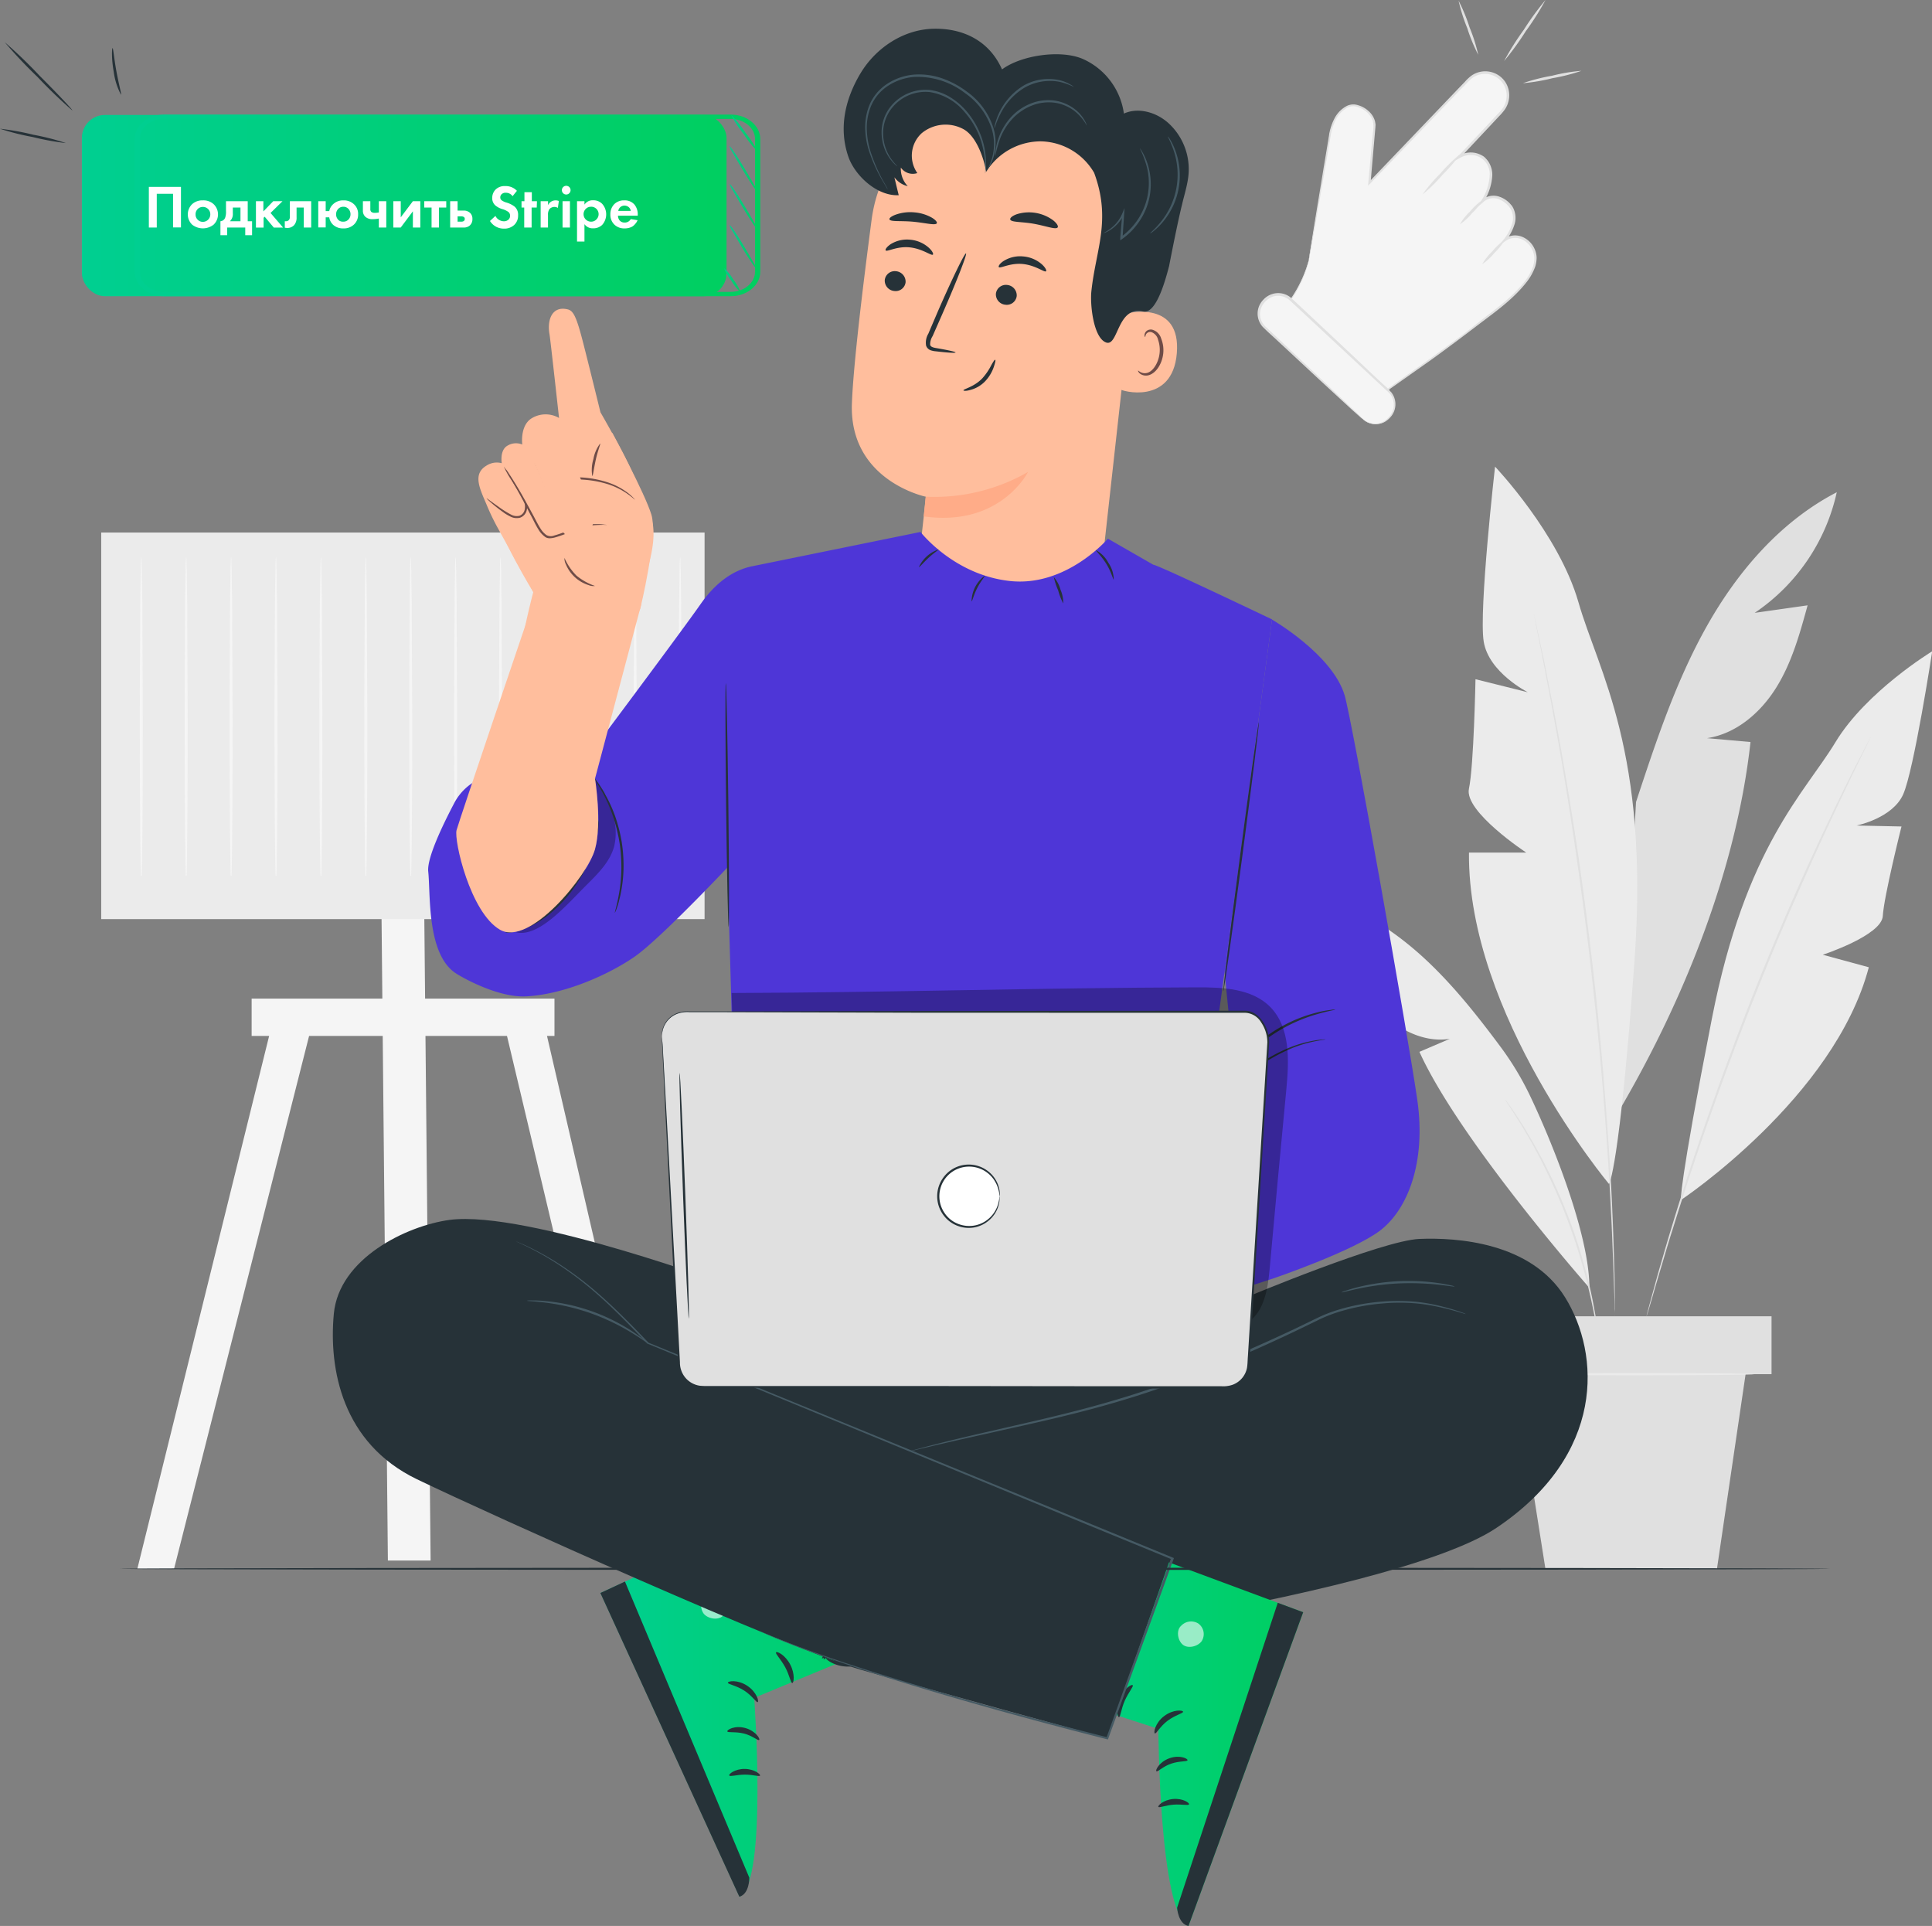<?xml version="1.0" encoding="UTF-8"?> <svg xmlns="http://www.w3.org/2000/svg" xmlns:xlink="http://www.w3.org/1999/xlink" viewBox="0 0 444.54 443.11"><rect x="0" y="0" width="444.54" height="443.11" fill="#808080" stroke="none"/> <defs> <style>.cls-1{fill:#e0e0e0;}.cls-2{fill:#ebebeb;}.cls-3{fill:#f5f5f5;}.cls-4{fill:#ffbe9d;}.cls-5{fill:#ffac88;}.cls-6{fill:#263238;}.cls-7{fill:#6f4c47;}.cls-8{fill:#455a64;}.cls-9{fill:url(#Безымянный_градиент_4);}.cls-10{opacity:0.6;}.cls-11{fill:#fff;}.cls-12{fill:url(#Безымянный_градиент_4-2);}.cls-13{fill:#4e36d7;}.cls-14{opacity:0.3;}.cls-15{fill:url(#Безымянный_градиент_4-3);}.cls-16{fill:url(#Безымянный_градиент_4-4);}.cls-17{fill:url(#Безымянный_градиент_4-5);}.cls-18{fill:url(#Безымянный_градиент_4-6);}.cls-19{fill:url(#Безымянный_градиент_4-7);}.cls-20{fill:url(#Безымянный_градиент_4-8);}.cls-21{fill:url(#Безымянный_градиент_4-9);}</style> <linearGradient id="Безымянный_градиент_4" x1="228.86" y1="396.27" x2="299.85" y2="396.27" gradientUnits="userSpaceOnUse"> <stop offset="0" stop-color="#00cf91"></stop> <stop offset="1" stop-color="#00cf60"></stop> </linearGradient> <linearGradient id="Безымянный_градиент_4-2" x1="138.14" y1="388.44" x2="210.06" y2="388.44" xlink:href="#Безымянный_градиент_4"></linearGradient> <linearGradient id="Безымянный_градиент_4-3" x1="18.84" y1="47.3" x2="167.17" y2="47.3" xlink:href="#Безымянный_градиент_4"></linearGradient> <linearGradient id="Безымянный_градиент_4-4" x1="30.96" y1="47.23" x2="174.94" y2="47.23" xlink:href="#Безымянный_градиент_4"></linearGradient> <linearGradient id="Безымянный_градиент_4-5" x1="166.6" y1="64.46" x2="170.4" y2="64.46" xlink:href="#Безымянный_градиент_4"></linearGradient> <linearGradient id="Безымянный_градиент_4-6" x1="168.24" y1="30.73" x2="174.45" y2="30.73" xlink:href="#Безымянный_градиент_4"></linearGradient> <linearGradient id="Безымянный_градиент_4-7" x1="167.87" y1="56.74" x2="174.02" y2="56.74" xlink:href="#Безымянный_градиент_4"></linearGradient> <linearGradient id="Безымянный_градиент_4-8" x1="167.87" y1="47.65" x2="174.48" y2="47.65" xlink:href="#Безымянный_градиент_4"></linearGradient> <linearGradient id="Безымянный_градиент_4-9" x1="167.82" y1="38.99" x2="174.46" y2="38.99" xlink:href="#Безымянный_градиент_4"></linearGradient> </defs> <title>Ресурс 2</title> <g id="Слой_2" data-name="Слой 2"> <g id="Background_Complete" data-name="Background Complete"> <path class="cls-1" d="M422.63,113.25c-12.92,6.69-22.82,18.2-29.94,30.88S381,170.71,376.44,184.51l-4,71.21c15-25.55,27.08-55.58,30.34-85l-10-.89c6.71-1,12.33-5.87,15.92-11.63s5.42-12.4,7.22-18.93L403.74,141A45.2,45.2,0,0,0,422.63,113.25Z"></path> <path class="cls-2" d="M370.23,272.41s-32.61-39-32.23-76.26h13.17s-14.31-9.41-13.18-14.68,1.51-25.2,1.51-25.2l12.05,3s-9-4.52-10.16-11.66S344,107.36,344,107.36s14.68,15.42,19.2,31.23,16.37,34.23,12.89,82.39S370.23,272.41,370.23,272.41Z"></path> <path class="cls-2" d="M386.77,276.09S422.1,252.56,430,222.54l-10.59-2.88s13.56-4.44,13.81-8.92,4.3-20.59,4.3-20.59l-10.34-.22s8.25-1.65,10.72-7.15,6.69-32.94,6.69-32.94-15.17,9.19-22.26,20.91-20.66,23.94-28.4,63.42S386.77,276.09,386.77,276.09Z"></path> <path class="cls-1" d="M352.93,141.38a1.86,1.86,0,0,1,.11.4c.07.3.16.7.28,1.2l1,4.64c.45,2,1,4.47,1.54,7.34s1.25,6.13,1.91,9.76c1.39,7.23,2.86,15.88,4.38,25.5s2.93,20.24,4.24,31.41,2.27,21.83,3,31.54S370.72,271.65,371,279c.18,3.68.27,7,.36,9.93s.16,5.44.18,7.5.05,3.64.06,4.75v1.23a1.91,1.91,0,0,1,0,.42s0-.14,0-.42,0-.71-.06-1.23c0-1.11-.08-2.7-.15-4.74s-.14-4.58-.27-7.5-.23-6.25-.44-9.93c-.34-7.35-.92-16.1-1.67-25.81s-1.8-20.36-3.08-31.53-2.76-21.76-4.2-31.38-2.92-18.28-4.26-25.51c-.64-3.63-1.29-6.9-1.84-9.77s-1-5.35-1.45-7.36l-.93-4.65c-.1-.52-.17-.92-.23-1.22A2.13,2.13,0,0,1,352.93,141.38Z"></path> <path class="cls-2" d="M365.71,296.3S335.87,262.45,326.6,242l7-3c-5.07.83-10.26-1.35-14.19-4.65s-6.82-7.66-9.65-12l9.21-1.56a34.22,34.22,0,0,1-20.13-15.59c10.87,1.79,20.71,7.76,28.82,15.22,6.56,6.05,12.12,13.06,17.46,20.23a68.18,68.18,0,0,1,6.78,11.14C356.91,262.22,365.73,283.87,365.71,296.3Z"></path> <path class="cls-1" d="M430.42,169.54a1.89,1.89,0,0,1-.14.34l-.46,1L428,174.61c-.8,1.63-1.78,3.62-2.88,5.94s-2.39,5-3.74,7.9c-2.76,5.86-5.92,12.89-9.33,20.74s-7,16.57-10.54,25.78-6.76,18.08-9.55,26.17-5.16,15.44-7.07,21.62c-1,3.09-1.8,5.9-2.54,8.36s-1.37,4.59-1.87,6.33-.9,3.06-1.17,4l-.32,1a2,2,0,0,1-.13.35,2.07,2.07,0,0,1,.08-.36q.09-.39.27-1.05c.25-.95.61-2.31,1.08-4s1.05-3.89,1.78-6.36,1.51-5.29,2.47-8.38c1.86-6.21,4.22-13.56,7-21.67s6-17,9.52-26.21S408.2,216.87,411.6,209s6.64-14.86,9.44-20.71c1.37-2.93,2.68-5.55,3.81-7.86s2.13-4.3,3-5.91l1.91-3.7.51-1A1.5,1.5,0,0,1,430.42,169.54Z"></path> <path class="cls-1" d="M368.24,310.8a2.91,2.91,0,0,1-.13-.62c-.08-.47-.17-1.06-.29-1.8s-.25-1.74-.45-2.84-.39-2.37-.69-3.74c-.54-2.78-1.3-6.05-2.28-9.65s-2.24-7.5-3.75-11.53-3.19-7.78-4.81-11.14-3.24-6.31-4.67-8.74c-.69-1.24-1.38-2.31-2-3.27s-1.1-1.77-1.54-2.43l-1-1.54a2.4,2.4,0,0,1-.31-.55,2.59,2.59,0,0,1,.39.49l1.06,1.48c.46.65,1,1.45,1.61,2.4s1.32,2,2,3.23c1.48,2.41,3.11,5.37,4.79,8.72s3.33,7.12,4.87,11.16,2.74,8,3.73,11.59,1.68,6.92,2.17,9.71c.27,1.38.44,2.66.61,3.77s.29,2.07.38,2.85.13,1.35.18,1.82A2.5,2.5,0,0,1,368.24,310.8Z"></path> <rect class="cls-1" x="342.3" y="302.84" width="65.32" height="13.32"></rect> <polygon class="cls-1" points="348.53 316.16 355.59 360.95 395.06 360.95 401.65 316.16 348.53 316.16"></polygon> <path class="cls-2" d="M403.62,316.16c0,.14-12.36.26-27.6.26s-27.6-.12-27.6-.26,12.36-.26,27.6-.26S403.62,316,403.62,316.16Z"></path> <path class="cls-3" d="M301.14,59.87a28.58,28.58,0,0,1-4.36,9.32l4.29,4h0l18.3,16.51-.43.2s15.84-11.07,20.22-14.67c3.61-3,13.27-9.13,14.06-15.09a5.13,5.13,0,0,0-2.84-5.23,4,4,0,0,0-4.17.34s4.26-5,.89-8.28-6-.71-6-.71,4.17-6.35.3-9.88a5,5,0,0,0-5.65-.29l1.57-1.68,8.09-8.66a5.44,5.44,0,0,0,0-7.51,5.28,5.28,0,0,0-7.57.07l-22.8,23.77,1.15-13c.3-3.37-4.25-5.81-6.27-4.57,0,0-3.11,1.21-4,6.48C305.36,35,301.14,59.87,301.14,59.87Z"></path> <path class="cls-1" d="M301.14,59.87a6,6,0,0,1,.08-.64c.06-.45.16-1.08.29-1.89.27-1.68.66-4.13,1.17-7.27s1.16-7,1.89-11.52c.38-2.25.78-4.66,1.2-7.21a12.26,12.26,0,0,1,1.17-3.86,6.72,6.72,0,0,1,2.94-3.1h0a3.45,3.45,0,0,1,2.6-.18,6,6,0,0,1,2.33,1.28,4.89,4.89,0,0,1,1.53,2.28c.07.22.09.46.14.7s0,.48,0,.72l-.12,1.37c-.32,3.68-.66,7.54-1,11.55l-.41-.18,20.73-21.67,1.4-1.45a9.85,9.85,0,0,1,1.52-1.42,5.56,5.56,0,0,1,7.71,1.41,5.63,5.63,0,0,1,.85,4.23,6,6,0,0,1-.83,2.06,12.19,12.19,0,0,1-1.41,1.67l-2.94,3.14-6,6.39-.35-.44a5.46,5.46,0,0,1,3.91-.64,5.64,5.64,0,0,1,1.59.64,2.57,2.57,0,0,1,.68.55,6.86,6.86,0,0,1,.56.65,5.6,5.6,0,0,1,1,3.21,12.37,12.37,0,0,1-2,6.16l-.43-.36a4.08,4.08,0,0,1,4.07-.79,5.84,5.84,0,0,1,1.81,1,5.59,5.59,0,0,1,.74.72l.35.4.26.46a5.07,5.07,0,0,1,.22,4.05,11.46,11.46,0,0,1-1.93,3.49l-.37-.41a4.33,4.33,0,0,1,4.1-.51,5.37,5.37,0,0,1,2.93,2.86,5.21,5.21,0,0,1,.45,2,7.47,7.47,0,0,1-.32,2,12.76,12.76,0,0,1-1.89,3.46c-3.2,4.12-7.37,7-11.12,9.86s-7.46,5.64-11,8.19l-10.15,7.16-.21-.36.43-.2,0,.34C311.89,83.21,305.76,77.64,301,73.3h.19l-.1.1-.1-.1-4.27-4-.07-.07.06-.08a29.48,29.48,0,0,0,3.6-6.73c.31-.82.51-1.45.64-1.88s.21-.65.21-.65a20.47,20.47,0,0,1-.74,2.57,28.72,28.72,0,0,1-3.53,6.82l0-.15,4.31,4H301l.09-.1.1.1,18.35,16.45.23.22-.28.13-.43.2-.21-.36,10.11-7.19c3.53-2.57,7.26-5.21,11-8.22s7.9-5.76,11-9.78a12.28,12.28,0,0,0,1.79-3.3,7.29,7.29,0,0,0,.3-1.84,4.92,4.92,0,0,0-.41-1.81A4.78,4.78,0,0,0,350,55a3.74,3.74,0,0,0-3.59.45l-1.58,1.11L346,55.08a10.35,10.35,0,0,0,1.82-3.3,4.48,4.48,0,0,0-.17-3.61,5.68,5.68,0,0,0-2.85-2.37,3.51,3.51,0,0,0-3.49.67l-1.39,1.23.95-1.59a11.79,11.79,0,0,0,1.9-5.85,4.36,4.36,0,0,0-3.37-4.49,4.87,4.87,0,0,0-3.5.58l-1.59.88,1.24-1.33,6-6.38,2.94-3.15a11.54,11.54,0,0,0,1.36-1.58,5.31,5.31,0,0,0,.74-1.87,5,5,0,0,0-7.69-5.08,9.55,9.55,0,0,0-1.44,1.35L336,20.64,315.25,42.26l-.48.49.07-.68c.36-4,.71-7.87,1.05-11.55a7.26,7.26,0,0,0,0-2.63,4.57,4.57,0,0,0-1.39-2.09,5.81,5.81,0,0,0-2.16-1.19,3,3,0,0,0-2.28.13h0a6.53,6.53,0,0,0-2.75,2.9,12.17,12.17,0,0,0-1.16,3.75c-.43,2.55-.85,5-1.23,7.2-.78,4.49-1.45,8.35-2,11.51s-1,5.57-1.28,7.25c-.15.81-.27,1.43-.35,1.88S301.14,59.87,301.14,59.87Z"></path> <path class="cls-3" d="M305.14,63h.3a4.25,4.25,0,0,1,4.25,4.25V98.09a4.24,4.24,0,0,1-4.24,4.24h-.3a4.25,4.25,0,0,1-4.25-4.25V67.23A4.25,4.25,0,0,1,305.14,63Z" transform="translate(36.44 249.25) rotate(-46.93)"></path> <path class="cls-1" d="M313.56,96.4s.24.2.75.5a4.25,4.25,0,0,0,4.17,0A5.25,5.25,0,0,0,320,95.4a4.07,4.07,0,0,0-.21-4.85l-23-21.43a4,4,0,0,0-3.95-.87,4.6,4.6,0,0,0-2.76,2.89,4,4,0,0,0,.83,3.73c.95.94,2,1.88,2.95,2.79l10.29,9.7,6.9,6.58,1.86,1.81a5.84,5.84,0,0,1,.62.65,4.45,4.45,0,0,1-.7-.57l-1.93-1.73-7-6.45L293.53,78c-1-.92-2-1.8-3-2.81a4.56,4.56,0,0,1-1-4.25,4.64,4.64,0,0,1,1.17-2,4.59,4.59,0,0,1,2-1.28,4.52,4.52,0,0,1,4.51,1c9,8.41,17.1,16,22.91,21.59a4.44,4.44,0,0,1,.17,5.28,5.4,5.4,0,0,1-1.68,1.54,4.36,4.36,0,0,1-4.36-.12A3,3,0,0,1,313.56,96.4Z"></path> <path class="cls-1" d="M327.3,44.75a36.24,36.24,0,0,1,4.15-4.86A35.09,35.09,0,0,1,336,35.43a35.84,35.84,0,0,1-4.15,4.85A36.45,36.45,0,0,1,327.3,44.75Z"></path> <path class="cls-1" d="M335.92,51.61a12.58,12.58,0,0,1,2.38-3,13.18,13.18,0,0,1,2.79-2.57,12.65,12.65,0,0,1-2.38,3A13.07,13.07,0,0,1,335.92,51.61Z"></path> <path class="cls-1" d="M341.05,60.77a13.23,13.23,0,0,1,2.38-3,13,13,0,0,1,2.8-2.58,12.91,12.91,0,0,1-2.38,3A12.52,12.52,0,0,1,341.05,60.77Z"></path> <path class="cls-1" d="M340.13,12.6a38.33,38.33,0,0,1-2.52-6.12,38.82,38.82,0,0,1-2-6.32,39.46,39.46,0,0,1,2.52,6.12A38.49,38.49,0,0,1,340.13,12.6Z"></path> <path class="cls-1" d="M346.08,14.05a63.51,63.51,0,0,1,4.53-7.19,64.74,64.74,0,0,1,5-6.86,62.24,62.24,0,0,1-4.54,7.18A64.73,64.73,0,0,1,346.08,14.05Z"></path> <path class="cls-1" d="M350.41,19.14a42.52,42.52,0,0,1,6.68-1.71,41.54,41.54,0,0,1,6.79-1.14,42.5,42.5,0,0,1-6.67,1.7A42.3,42.3,0,0,1,350.41,19.14Z"></path> <polygon class="cls-3" points="63.71 231.12 31.6 360.94 40.05 360.94 72.95 231.12 63.71 231.12"></polygon> <polygon class="cls-3" points="124.19 231.12 154.23 360.94 145.78 360.94 114.94 231.12 124.19 231.12"></polygon> <polygon class="cls-3" points="99.08 359.03 89.25 359.03 87.78 210.03 97.62 210.03 99.08 359.03"></polygon> <rect class="cls-2" x="23.29" y="122.52" width="138.83" height="88.94"></rect> <rect class="cls-3" x="57.9" y="229.75" width="69.68" height="8.59"></rect> <path class="cls-3" d="M32.51,199.86a8.36,8.36,0,0,1,.1,1.63h-.19c-.15-4.35-.25-18.76-.25-35.84,0-10.31.07-19.63.1-26.5,0-3.32.08-6,.11-8,0-.88,0-1.61.06-2.18a4.12,4.12,0,0,1,.07-.76,2.67,2.67,0,0,1,.07.76c0,.57,0,1.3.07,2.18,0,2,.06,4.71.1,8,0,6.87.07,16.19.1,26.5,0,17.08-.1,31.49-.24,35.84h-.19A10.61,10.61,0,0,1,32.51,199.86Z"></path> <path class="cls-3" d="M42.84,199.86a8.36,8.36,0,0,1,.1,1.63h-.19c-.14-4.35-.25-18.76-.25-35.84,0-10.31.08-19.63.1-26.5,0-3.32.08-6,.11-8,0-.88,0-1.61.07-2.18a3.75,3.75,0,0,1,.06-.76,2.67,2.67,0,0,1,.07.76c0,.57,0,1.3.07,2.18,0,2,.06,4.71.11,8,0,6.87.06,16.19.1,26.5,0,17.08-.11,31.49-.25,35.84h-.19A10.61,10.61,0,0,1,42.84,199.86Z"></path> <path class="cls-3" d="M53.18,199.86a10.61,10.61,0,0,1,.09,1.63h-.19c-.14-4.35-.24-18.76-.24-35.84,0-10.31.07-19.63.1-26.5,0-3.32.08-6,.1-8,0-.88.05-1.61.07-2.18a2.67,2.67,0,0,1,.07-.76,4.12,4.12,0,0,1,.07.76c0,.57,0,1.3.06,2.18,0,2,.06,4.71.11,8,0,6.87.06,16.19.1,26.5,0,17.08-.1,31.49-.25,35.84h-.19A8.36,8.36,0,0,1,53.18,199.86Z"></path> <path class="cls-3" d="M63.51,199.86a11.19,11.19,0,0,1,.1,1.63h-.2c-.14-4.35-.24-18.76-.24-35.84,0-10.31.07-19.63.1-26.5,0-3.32.08-6,.11-8,0-.88,0-1.61.06-2.18a3.23,3.23,0,0,1,.07-.76,3.23,3.23,0,0,1,.07.76c0,.57,0,1.3.06,2.18,0,2,.07,4.71.11,8,0,6.87.06,16.19.1,26.5,0,17.08-.1,31.49-.24,35.84h-.2A11.19,11.19,0,0,1,63.51,199.86Z"></path> <path class="cls-3" d="M73.84,199.86a8.36,8.36,0,0,1,.1,1.63h-.19c-.15-4.35-.25-18.76-.25-35.84,0-10.31.07-19.63.1-26.5.05-3.32.08-6,.11-8,0-.88.05-1.61.06-2.18a4.12,4.12,0,0,1,.07-.76,2.67,2.67,0,0,1,.07.76c0,.57,0,1.3.07,2.18,0,2,.06,4.71.1,8,0,6.87.07,16.19.1,26.5,0,17.08-.1,31.49-.24,35.84h-.19A10.61,10.61,0,0,1,73.84,199.86Z"></path> <path class="cls-3" d="M84.17,199.86a8.36,8.36,0,0,1,.1,1.63h-.19c-.14-4.35-.25-18.76-.25-35.84,0-10.31.08-19.63.1-26.5,0-3.32.08-6,.11-8,0-.88,0-1.61.07-2.18a2.67,2.67,0,0,1,.07-.76,3.75,3.75,0,0,1,.06.76c0,.57,0,1.3.07,2.18,0,2,.06,4.71.11,8,0,6.87.06,16.19.1,26.5,0,17.08-.11,31.49-.25,35.84h-.19A10.61,10.61,0,0,1,84.17,199.86Z"></path> <path class="cls-3" d="M94.51,199.86a10.61,10.61,0,0,1,.09,1.63h-.19c-.14-4.35-.24-18.76-.24-35.84,0-10.31.07-19.63.1-26.5,0-3.32.08-6,.1-8,0-.88,0-1.61.07-2.18a2.67,2.67,0,0,1,.07-.76,4.12,4.12,0,0,1,.07.76c0,.57,0,1.3.06,2.18,0,2,.06,4.71.11,8,0,6.87.06,16.19.1,26.5,0,17.08-.1,31.49-.25,35.84h-.19A8.36,8.36,0,0,1,94.51,199.86Z"></path> <path class="cls-3" d="M104.84,199.86a10.61,10.61,0,0,1,.09,1.63h-.19c-.14-4.35-.24-18.76-.24-35.84,0-10.31.07-19.63.1-26.5,0-3.32.08-6,.11-8,0-.88,0-1.61.06-2.18a3.23,3.23,0,0,1,.07-.76,3.23,3.23,0,0,1,.07.76c0,.57,0,1.3.06,2.18,0,2,.07,4.71.11,8,0,6.87.06,16.19.1,26.5,0,17.08-.1,31.49-.24,35.84h-.2A11.19,11.19,0,0,1,104.84,199.86Z"></path> <path class="cls-3" d="M115.17,199.86a8.36,8.36,0,0,1,.1,1.63h-.19c-.15-4.35-.25-18.76-.25-35.84,0-10.31.07-19.63.1-26.5,0-3.32.08-6,.11-8,0-.88,0-1.61.06-2.18a4.12,4.12,0,0,1,.07-.76,2.67,2.67,0,0,1,.07.76c0,.57,0,1.3.07,2.18,0,2,.06,4.71.1,8,0,6.87.07,16.19.1,26.5,0,17.08-.1,31.49-.24,35.84h-.19A10.61,10.61,0,0,1,115.17,199.86Z"></path> <path class="cls-3" d="M125.51,199.86a10.61,10.61,0,0,1,.09,1.63h-.19c-.14-4.35-.25-18.76-.25-35.84,0-10.31.08-19.63.1-26.5,0-3.32.08-6,.11-8,0-.88,0-1.61.07-2.18a2.67,2.67,0,0,1,.07-.76,3.75,3.75,0,0,1,.06.76c0,.57,0,1.3.07,2.18,0,2,.06,4.71.11,8,0,6.87.06,16.19.1,26.5,0,17.08-.11,31.49-.25,35.84h-.19A8.36,8.36,0,0,1,125.51,199.86Z"></path> <path class="cls-3" d="M135.84,199.86a10.61,10.61,0,0,1,.09,1.63h-.19c-.14-4.35-.24-18.76-.24-35.84,0-10.31.07-19.63.1-26.5,0-3.32.08-6,.1-8,0-.88.05-1.61.07-2.18a2.67,2.67,0,0,1,.07-.76,4.12,4.12,0,0,1,.07.76c0,.57,0,1.3.06,2.18,0,2,.06,4.71.11,8,0,6.87.06,16.19.1,26.5,0,17.08-.1,31.49-.25,35.84h-.19A8.36,8.36,0,0,1,135.84,199.86Z"></path> <path class="cls-3" d="M146.17,199.86a11.19,11.19,0,0,1,.1,1.63h-.2c-.14-4.35-.24-18.76-.24-35.84,0-10.31.07-19.63.1-26.5,0-3.32.08-6,.11-8,0-.88,0-1.61.06-2.18a3.23,3.23,0,0,1,.07-.76,3.23,3.23,0,0,1,.07.76c0,.57,0,1.3.06,2.18,0,2,.07,4.71.11,8,0,6.87.06,16.19.1,26.5,0,17.08-.1,31.49-.24,35.84h-.2A11.19,11.19,0,0,1,146.17,199.86Z"></path> <path class="cls-3" d="M156.5,199.86a8.36,8.36,0,0,1,.1,1.63h-.19c-.15-4.35-.25-18.76-.25-35.84,0-10.31.07-19.63.1-26.5.05-3.32.08-6,.11-8,0-.88,0-1.61.06-2.18a4.12,4.12,0,0,1,.07-.76,2.67,2.67,0,0,1,.07.76c0,.57,0,1.3.07,2.18,0,2,.06,4.71.1,8,0,6.87.07,16.19.1,26.5,0,17.08-.1,31.49-.24,35.84h-.19A10.61,10.61,0,0,1,156.5,199.86Z"></path> </g> <g id="Character"> <path class="cls-4" d="M261.47,59l-7.8,70.19c-1.32,11.94-5.71,29.2-24.48,26.24h0c-16.1-3.79-18.52-19.77-17.27-30.91.59-5.28,1.07-9.69,1.1-10.24,0,0-17.69-3.66-17-21.49.32-8.62,2.44-26.31,4.54-42.29a33.23,33.23,0,0,1,34.62-28.85l1.72.09C255.38,23.74,264,40.56,261.47,59Z"></path> <path class="cls-5" d="M213,114.27a43.13,43.13,0,0,0,23.54-5.69s-6.31,12.73-24,10.23Z"></path> <path class="cls-6" d="M229.82,61.45c.31.4,2.54-1,5.51-.71s5,2,5.35,1.67c.18-.15-.11-.85-1-1.64A7.41,7.41,0,0,0,235.45,59,7.13,7.13,0,0,0,231,60C230,60.63,229.67,61.26,229.82,61.45Z"></path> <path class="cls-6" d="M229.15,67.57a2.4,2.4,0,0,0,2.2,2.54,2.3,2.3,0,0,0,2.59-2,2.42,2.42,0,0,0-2.2-2.55A2.31,2.31,0,0,0,229.15,67.57Z"></path> <path class="cls-6" d="M219.87,81.09c0-.15-1.66-.53-4.41-1-.69-.11-1.35-.28-1.44-.77a3.57,3.57,0,0,1,.57-2L216.93,72c3.25-7.43,5.64-13.56,5.34-13.69s-3.18,5.8-6.43,13.23q-1.18,2.76-2.25,5.26a4,4,0,0,0-.5,2.72,1.72,1.72,0,0,0,1.09,1.08,5,5,0,0,0,1.18.23C218.13,81.15,219.85,81.25,219.87,81.09Z"></path> <path class="cls-6" d="M232.45,50.49c.2.69,2.63.49,5.45,1s5.07,1.41,5.47.82c.18-.28-.18-.94-1.07-1.64A9.38,9.38,0,0,0,234,49.27C232.91,49.65,232.36,50.16,232.45,50.49Z"></path> <path class="cls-6" d="M204.66,50.48c.25.58,2.63.27,5.43.53s5.08.9,5.45.38c.16-.25-.24-.79-1.16-1.33a9.77,9.77,0,0,0-4-1.2,10,10,0,0,0-4.24.51C205.07,49.75,204.56,50.21,204.66,50.48Z"></path> <path class="cls-4" d="M259.35,72.11c.31-.12,12.43-3,11.43,9.15s-13,8.65-13,8.3S259.35,72.11,259.35,72.11Z"></path> <path class="cls-7" d="M261.87,85.26c.06,0,.2.16.55.36a2.14,2.14,0,0,0,1.58.16c1.32-.37,2.57-2.32,2.81-4.5a7.09,7.09,0,0,0-.34-3.09A2.43,2.43,0,0,0,265,76.44a1.08,1.08,0,0,0-1.3.47c-.19.33-.13.58-.2.6s-.24-.23-.1-.72a1.33,1.33,0,0,1,.54-.73,1.59,1.59,0,0,1,1.19-.21,3,3,0,0,1,2.06,2.07,7.22,7.22,0,0,1,.46,3.45c-.28,2.44-1.73,4.63-3.53,5a2.28,2.28,0,0,1-1.91-.49C261.87,85.55,261.83,85.28,261.87,85.26Z"></path> <path class="cls-6" d="M221.69,89.82c-.09-.32,2.37-.74,4.31-2.75a13.79,13.79,0,0,0,2.06-3c.46-.83.8-1.35.93-1.29s0,.64-.3,1.57a9,9,0,0,1-2,3.35,7.2,7.2,0,0,1-3.38,2C222.34,90,221.71,89.93,221.69,89.82Z"></path> <path class="cls-6" d="M203.79,57.61c.31.4,2.55-1,5.51-.7s5,2,5.35,1.67c.18-.15-.11-.85-1-1.64a7.35,7.35,0,0,0-4.24-1.79,7.13,7.13,0,0,0-4.43,1C204,56.8,203.64,57.43,203.79,57.61Z"></path> <path class="cls-6" d="M203.58,64.41a2.4,2.4,0,0,0,2.2,2.54,2.3,2.3,0,0,0,2.59-2,2.42,2.42,0,0,0-2.2-2.55A2.31,2.31,0,0,0,203.58,64.41Z"></path> <path class="cls-6" d="M269,61.22c-.89,3.4-3,11.13-6,10.44-6-1.37-5.64,8.26-8.54,7.12S250.79,70,251.12,67c1-9.52,4.66-16.37.63-27.25a14.51,14.51,0,0,0-12.27-7.23,14.78,14.78,0,0,0-12.55,7c-.61-3.33-2.35-8.33-5.37-9.87a8.64,8.64,0,0,0-9.49,1,7,7,0,0,0-1,9.17,3.34,3.34,0,0,1-3.79-1.26,5.73,5.73,0,0,0,1.59,4.27,5.28,5.28,0,0,1-3.08-2.05c.33,1.38.66,2.75,1,4.13-5,.25-10.08-4.52-11.58-8.83-2.27-6.53-.79-13.21,2.75-19.15s10-10.23,17-10.32,12.78,3,15.6,9.36c4.42-3.28,13.48-4.59,18.54-2.43a16.17,16.17,0,0,1,9.5,12.59c3.1-1.4,6.88-.45,9.57,1.63.22.17.44.35.65.54a14.36,14.36,0,0,1,4.48,13.16c-.32,1.93-.94,3.93-1.29,5.48C270.86,51.52,269,61.22,269,61.22Z"></path> <path class="cls-8" d="M206.45,38.25a2,2,0,0,1-.41-.31,7.83,7.83,0,0,1-1-1.07,10,10,0,0,1-2.09-5,9.53,9.53,0,0,1,2.17-7.59A10.32,10.32,0,0,1,214,20.71a11.81,11.81,0,0,1,4.81,1.76,15.85,15.85,0,0,1,3.59,3.13,18.84,18.84,0,0,1,3.77,7,18.38,18.38,0,0,1,.71,5.35c0,.64-.06,1.13-.11,1.47a3.43,3.43,0,0,1-.09.5,22.66,22.66,0,0,0-.86-7.21,18.76,18.76,0,0,0-3.79-6.84,13.12,13.12,0,0,0-8.1-4.69,9.88,9.88,0,0,0-8.48,3.4,9.28,9.28,0,0,0-2.18,7.24,10.36,10.36,0,0,0,1.89,4.88C205.94,37.76,206.49,38.21,206.45,38.25Z"></path> <path class="cls-8" d="M204.27,43.57a2.67,2.67,0,0,1-.37-.57c-.23-.38-.56-.94-1-1.68a35.89,35.89,0,0,1-2.92-6.5,18.35,18.35,0,0,1-.89-4.87,13.68,13.68,0,0,1,.89-5.61,10.81,10.81,0,0,1,3.93-4.9,13.24,13.24,0,0,1,6.35-2.27,16.15,16.15,0,0,1,6.68.91,20.92,20.92,0,0,1,5.53,3,16.31,16.31,0,0,1,6.15,8.5,11.77,11.77,0,0,1-.18,7.08,9.78,9.78,0,0,1-.84,1.76,3.4,3.4,0,0,1-.4.54,17.13,17.13,0,0,0,1-2.36,11.91,11.91,0,0,0,0-6.92,16,16,0,0,0-6.09-8.21,17.85,17.85,0,0,0-11.88-3.76,12.83,12.83,0,0,0-6.1,2.17,10.39,10.39,0,0,0-3.77,4.66,13.23,13.23,0,0,0-.91,5.42,18.7,18.7,0,0,0,.81,4.77,39.26,39.26,0,0,0,2.75,6.52L204,43A3.82,3.82,0,0,1,204.27,43.57Z"></path> <path class="cls-8" d="M264.63,53.7c-.06-.07,1.06-.91,2.46-2.64a17.27,17.27,0,0,0,3-16.31c-.69-2.11-1.45-3.29-1.36-3.34a3.09,3.09,0,0,1,.57.8,14.81,14.81,0,0,1,1.14,2.42,16.63,16.63,0,0,1-3.06,16.66,14.26,14.26,0,0,1-1.92,1.86A3.09,3.09,0,0,1,264.63,53.7Z"></path> <path class="cls-8" d="M253.9,53.61s.58-.27,1.5-.93A8.56,8.56,0,0,0,258.28,49l.47-1.14-.08,1.23c-.11,1.66-.24,3.58-.38,5.65l-.38-.22A15.23,15.23,0,0,0,264,38.9a21.57,21.57,0,0,0-1.77-4.83s.09.09.23.28.32.5.54.89a14.3,14.3,0,0,1,1.36,3.58A15.14,15.14,0,0,1,262.1,51a15.72,15.72,0,0,1-3.91,4l-.43.3,0-.52.47-5.65.39.1a8.32,8.32,0,0,1-3.14,3.67,6.55,6.55,0,0,1-1.18.62C254.06,53.59,253.9,53.63,253.9,53.61Z"></path> <path class="cls-8" d="M250.06,28.89a11.29,11.29,0,0,0-2.81-3.34A10,10,0,0,0,243,23.68a10.54,10.54,0,0,0-5.66.64,12.29,12.29,0,0,0-4.67,3.32,14.37,14.37,0,0,0-2.46,4A28.79,28.79,0,0,0,229,35.92a4,4,0,0,1,.06-1.19,14.68,14.68,0,0,1,.78-3.19,14.33,14.33,0,0,1,2.45-4.21,12.32,12.32,0,0,1,4.84-3.49,10.75,10.75,0,0,1,5.94-.63,10,10,0,0,1,4.42,2.05,8.76,8.76,0,0,1,2.12,2.52,5.08,5.08,0,0,1,.37.81A1,1,0,0,1,250.06,28.89Z"></path> <path class="cls-8" d="M247.09,20a16.36,16.36,0,0,0-3.27-1.17,11.8,11.8,0,0,0-8.06,1.33,14.67,14.67,0,0,0-5.59,6.08c-1,1.93-1.27,3.26-1.37,3.23a3.42,3.42,0,0,1,.16-.94,14.78,14.78,0,0,1,6.54-8.83,11.65,11.65,0,0,1,8.4-1.23,8.76,8.76,0,0,1,2.42,1A2.87,2.87,0,0,1,247.09,20Z"></path> <path class="cls-6" d="M175,296.94l111.76,1.53s31.25-13.08,39.84-13.43,25.63.74,33.51,13.43c8.15,13.11,9.29,36.25-15.82,53.07C319.87,367.91,208,383.05,192.71,381.65l-28.26-37.93s-.3-31.08,0-32.56,5-14.81,5-14.81Z"></path> <path class="cls-9" d="M241.94,349.42l57.91,21.51-26.39,72.18c-6.74-2.95-6.93-45.35-6.93-45.35L228.86,385.5Z"></path> <g class="cls-10"> <path class="cls-11" d="M271.56,374.3a3.14,3.14,0,0,1,4.11-.81,3,3,0,0,1,.84,4.07c-.88,1.27-3.17,1.81-4.36.83s-1.55-3.3-.4-4.32"></path> </g> <path class="cls-6" d="M299.85,370.93,294,368.76l-23.16,70.16s.22,3.72,2.62,4.19Z"></path> <path class="cls-6" d="M265.73,398.8c.36.12,1.16-1.59,2.93-2.91s3.59-1.7,3.56-2.07-2.24-.6-4.36,1S265.38,398.76,265.73,398.8Z"></path> <path class="cls-6" d="M266.09,407.51c.32.21,1.47-1.1,3.4-1.75s3.63-.42,3.75-.78-1.8-1.31-4.18-.45S265.76,407.38,266.09,407.51Z"></path> <path class="cls-6" d="M273.58,415.13c.2-.3-1.39-1.43-3.65-1.23s-3.63,1.57-3.39,1.82,1.64-.38,3.5-.52S273.42,415.46,273.58,415.13Z"></path> <path class="cls-6" d="M257.46,395.05c.37,0,.48-1.82,1.34-3.77s2.06-3.26,1.83-3.56-2,.74-3,3S257.12,395.12,257.46,395.05Z"></path> <path class="cls-6" d="M249.52,390.2c.15.06.87-1.25,1.31-3.62a17.84,17.84,0,0,0,.22-4.21,18.8,18.8,0,0,0-.35-2.47,4.56,4.56,0,0,0-.45-1.41,1.62,1.62,0,0,0-1.81-.84,2,2,0,0,0-1.37,1.25,4.51,4.51,0,0,0-.31,1.42,13.48,13.48,0,0,0,0,2.53,13.2,13.2,0,0,0,1,4.13c.93,2.24,2,3.3,2.15,3.2s-.63-1.33-1.28-3.51a15.17,15.17,0,0,1-.64-3.88,14,14,0,0,1,.12-2.31c.08-.84.31-1.49.72-1.57.16,0,.21,0,.38.23a4.05,4.05,0,0,1,.32,1,20.36,20.36,0,0,1,.4,2.31,21.54,21.54,0,0,1,.06,4C249.73,388.74,249.33,390.14,249.52,390.2Z"></path> <path class="cls-6" d="M250.2,389.93c.1-.11-.91-1.27-3.15-2.23a12.43,12.43,0,0,0-4.14-1,12.9,12.9,0,0,0-2.53.12,3.19,3.19,0,0,0-2.67,1.64,1.82,1.82,0,0,0,.46,1.88,5.14,5.14,0,0,0,1.19.86,8.84,8.84,0,0,0,6.73.71c2.39-.73,3.35-2,3.24-2.12s-1.26.8-3.46,1.22a8.69,8.69,0,0,1-3.81-.1,7.74,7.74,0,0,1-2.07-.83c-.72-.39-1.23-.9-1.05-1.16s.92-.76,1.64-.83a12.16,12.16,0,0,1,2.29-.18,13.44,13.44,0,0,1,3.86.62C248.89,389.24,250.07,390.1,250.2,389.93Z"></path> <path class="cls-12" d="M194.18,340.5l-56,26,32,69.88c6.49-3.47,3.35-45.75,3.35-45.75l36.59-15.18Z"></path> <g class="cls-10"> <path class="cls-11" d="M166.61,367.63a3.14,3.14,0,0,0-4.16-.48,3,3,0,0,0-.52,4.12c1,1.2,3.3,1.56,4.41.49s1.29-3.41.06-4.35"></path> </g> <path class="cls-6" d="M138.14,366.5l5.66-2.63L172.41,432s.07,3.73-2.29,4.39Z"></path> <path class="cls-6" d="M174.34,391.6c-.34.14-1.28-1.49-3.14-2.67s-3.71-1.42-3.72-1.79,2.19-.77,4.43.69S174.69,391.53,174.34,391.6Z"></path> <path class="cls-6" d="M174.67,400.31c-.3.23-1.55-1-3.53-1.48s-3.65-.13-3.79-.48,1.69-1.45,4.13-.78S175,400.16,174.67,400.31Z"></path> <path class="cls-6" d="M167.8,408.49c-.21-.28,1.27-1.53,3.54-1.51s3.75,1.28,3.53,1.55-1.67-.26-3.53-.24S168,408.81,167.8,408.49Z"></path> <path class="cls-6" d="M182.3,387.21c-.38,0-.62-1.78-1.64-3.65s-2.31-3.09-2.1-3.4,2.09.57,3.26,2.79S182.64,387.26,182.3,387.21Z"></path> <path class="cls-6" d="M189.83,381.75c-.14.07-1-1.18-1.59-3.51a17.57,17.57,0,0,1-.55-4.17,19.7,19.7,0,0,1,.15-2.5,4.58,4.58,0,0,1,.34-1.43,1.64,1.64,0,0,1,1.74-1,2.06,2.06,0,0,1,1.47,1.14,5.14,5.14,0,0,1,.42,1.39,15,15,0,0,1,.25,2.52,13.52,13.52,0,0,1-.65,4.2c-.75,2.31-1.78,3.44-1.89,3.36s.52-1.38,1-3.6a15.25,15.25,0,0,0,.33-3.93,13.33,13.33,0,0,0-.3-2.29c-.14-.83-.42-1.46-.84-1.5-.16,0-.21,0-.36.26a4.09,4.09,0,0,0-.24,1.05,19.19,19.19,0,0,0-.21,2.33,20.93,20.93,0,0,0,.25,4C189.51,380.31,190,381.67,189.83,381.75Z"></path> <path class="cls-6" d="M189.14,381.53c-.11-.09.8-1.33,3-2.47a12.46,12.46,0,0,1,4-1.27,11.83,11.83,0,0,1,2.54-.08,3.19,3.19,0,0,1,2.79,1.42,1.81,1.81,0,0,1-.31,1.91A4.91,4.91,0,0,1,200,382a8.49,8.49,0,0,1-2.36,1.09,9,9,0,0,1-4.3.16c-2.43-.54-3.49-1.78-3.39-1.86s1.32.7,3.54.94a8.75,8.75,0,0,0,3.8-.39,8.21,8.21,0,0,0,2-1c.69-.45,1.16-1,1-1.25s-1-.68-1.71-.7a13.47,13.47,0,0,0-2.29,0,13.75,13.75,0,0,0-3.8.92C190.38,380.75,189.27,381.69,189.14,381.53Z"></path> <path class="cls-6" d="M169.48,296.35s-48.26-18-66-15.69C93.53,282,78,289.54,76.81,302.27s1.93,29.76,19.1,38.05,85.71,39.05,102,43.79,56.89,15.83,56.89,15.83l15.42-44s-84.15-29.13-88.59-32.39-15.69-7.7-15.69-7.7Z"></path> <path class="cls-8" d="M337.25,302.33a1.36,1.36,0,0,1-.34-.09l-1-.29c-.85-.26-2.11-.63-3.75-1a45.53,45.53,0,0,0-6.05-1.05,44,44,0,0,0-8.12,0,47.22,47.22,0,0,0-9.66,1.84,33.05,33.05,0,0,0-5.09,2L298,306.28c-7.22,3.45-15.28,7-23.87,10.38-17.19,6.89-33.7,10.16-45.47,12.83-5.9,1.31-10.68,2.38-14,3.17l-3.79.89-1,.23-.35.06.33-.12,1-.27c.86-.23,2.12-.58,3.76-1,3.28-.84,8-2,13.94-3.33,11.75-2.76,28.22-6.09,45.36-13,8.58-3.38,16.64-6.9,23.86-10.32l5.26-2.54a32.29,32.29,0,0,1,5.17-2,47.24,47.24,0,0,1,9.75-1.8,44.1,44.1,0,0,1,8.18.07,42.33,42.33,0,0,1,6.07,1.15c1.64.42,2.89.82,3.74,1.11l.95.34A1.58,1.58,0,0,1,337.25,302.33Z"></path> <path class="cls-8" d="M334.71,296c0,.08-1.47-.18-3.83-.44a61,61,0,0,0-9.27-.27,59.22,59.22,0,0,0-9.18,1.22c-2.33.5-3.75.91-3.77.83a3.35,3.35,0,0,1,1-.39c.63-.23,1.56-.5,2.72-.8a49.57,49.57,0,0,1,9.25-1.38,48.17,48.17,0,0,1,9.33.43c1.19.17,2.14.35,2.79.51A3.59,3.59,0,0,1,334.71,296Z"></path> <path class="cls-8" d="M149.18,309.12c-.05.07-1.39-1-3.7-2.4a51.11,51.11,0,0,0-9.56-4.58,50.54,50.54,0,0,0-10.31-2.43c-2.7-.34-4.39-.37-4.39-.46a4.7,4.7,0,0,1,1.19-.06,28.53,28.53,0,0,1,3.24.16,43.77,43.77,0,0,1,20,7.06c1.14.76,2,1.42,2.63,1.91A5.21,5.21,0,0,1,149.18,309.12Z"></path> <path class="cls-8" d="M173.4,374.68l.38.14,1.09.46c1,.39,2.38,1.06,4.27,1.78,3.75,1.49,9.31,3.54,16.43,5.88,14.26,4.66,34.75,10.59,59.27,16.77l-.28.15c4.58-12.69,9.62-26.69,14.92-41.41l.15.32-18.48-7.58L148.92,309.11h0l0,0c-4.16-4.41-8-8.29-11.58-11.42a77.49,77.49,0,0,0-9.71-7.31,69.59,69.59,0,0,0-6.66-3.72l-1.79-.83-.6-.3.62.25,1.81.79a68.11,68.11,0,0,1,6.72,3.64,77.58,77.58,0,0,1,9.79,7.27c3.61,3.13,7.47,7,11.65,11.39l-.06,0,102.3,41.92,18.47,7.58.23.1-.08.23L255,400l-.08.2-.2-.05c-24.52-6.22-45-12.22-59.24-17-7.12-2.39-12.67-4.47-16.41-6-1.88-.75-3.28-1.44-4.24-1.85l-1.08-.5Z"></path> <path class="cls-13" d="M292.68,142.55s13.9,8,16.71,17.41c1.71,5.71,14.68,78.76,16.73,93.17S323.84,278.2,317.7,283s-24.77,11.15-24.77,11.15l-26.2,8.48-7.5-19.11,24.94-35.82-2.42-24.14Z"></path> <path class="cls-13" d="M265.37,129.93l-10.45-6s-9.5,11.12-22.47,9.75-20.65-11.29-20.65-11.29l-38.68,7.88h0c-2.59.52-7.32,2.16-11.85,8.62-5.05,7.22-29,39.2-29,39.2H115.53a12.44,12.44,0,0,0-11,6.65c-2.86,5.44-6.3,12.73-6,15.75.57,5.1-.42,19.11,6.43,23.49,2.17,1.38,9.93,5.54,16,5.26,8.89-.42,19.22-5.05,25.17-9.21,5-3.52,16.75-15.7,21.26-20.45v.07l2.9,101.46,101.4-2.89,21-155.71S266.39,129.93,265.37,129.93Z"></path> <path class="cls-6" d="M167,157.11c.14,0,.41,12.57.59,28.09s.21,28.09.07,28.09-.41-12.57-.59-28.09S166.87,157.11,167,157.11Z"></path> <path class="cls-6" d="M305,239.13c0,.05-.86.14-2.39.43a28.85,28.85,0,0,0-6.28,2,40.49,40.49,0,0,0-8.36,5.05,72.7,72.7,0,0,0-8.81,8.14c-2.9,3.13-5.55,6.23-8,9a97.63,97.63,0,0,1-6.9,7,50.22,50.22,0,0,1-5.19,4.15c-.64.46-1.17.76-1.52,1a3,3,0,0,1-.55.31,2.54,2.54,0,0,1,.49-.39c.33-.26.84-.58,1.46-1.06a58.32,58.32,0,0,0,5.06-4.27c2.05-1.9,4.34-4.32,6.8-7.08s5.1-5.87,8-9a70.72,70.72,0,0,1,8.9-8.18,39.87,39.87,0,0,1,8.5-5,27.43,27.43,0,0,1,6.39-1.86,15.84,15.84,0,0,1,1.8-.21A2.74,2.74,0,0,1,305,239.13Z"></path> <path class="cls-6" d="M307.25,232.26c0,.09-1.53.3-3.95,1a36.81,36.81,0,0,0-16.6,9.9c-1.74,1.8-2.67,3.06-2.74,3a4.51,4.51,0,0,1,.58-.93,25.28,25.28,0,0,1,1.89-2.33,33.34,33.34,0,0,1,16.78-10,22.54,22.54,0,0,1,3-.55A4.08,4.08,0,0,1,307.25,232.26Z"></path> <g class="cls-14"> <path d="M118.53,214.45c5.37,1.46,11.81-6.26,16.69-11.1,2.53-2.51,5.17-5.19,6.1-8.64a13.66,13.66,0,0,0-.84-8.65,31.85,31.85,0,0,0-3.57-6.94c.45,4.17,1.48,10.56.08,15.79-1.17,4.37-3.94,7.85-6.88,11.14-3.1,3.49-6.78,7.16-11.58,8.4"></path> </g> <path class="cls-6" d="M141.48,210c-.1,0,.52-1.77,1-4.68a34.81,34.81,0,0,0,.49-5.15,38.09,38.09,0,0,0-.42-6.32,39,39,0,0,0-1.54-6.14A36,36,0,0,0,139,183c-1.38-2.61-2.5-4.07-2.42-4.14a6.7,6.7,0,0,1,.83,1,12.43,12.43,0,0,1,.87,1.25c.31.5.7,1.05,1,1.72a31.61,31.61,0,0,1,2.19,4.76,36.4,36.4,0,0,1,1.6,6.22,36,36,0,0,1,.39,6.41,31.78,31.78,0,0,1-.61,5.21c-.12.73-.32,1.38-.46,2a12.36,12.36,0,0,1-.45,1.46A6.62,6.62,0,0,1,141.48,210Z"></path> <path class="cls-6" d="M216,126.35c.07.14-1.12.83-2.36,2s-2.08,2.2-2.21,2.12a7.66,7.66,0,0,1,4.57-4.07Z"></path> <path class="cls-6" d="M226.57,132.48c.11.11-.91,1.21-1.73,2.83s-1.13,3.07-1.29,3.05a7.52,7.52,0,0,1,3-5.88Z"></path> <path class="cls-6" d="M244.64,138.84a15.12,15.12,0,0,1-1.16-3,16.49,16.49,0,0,1-1-3.07,7.35,7.35,0,0,1,1.53,2.89A7.52,7.52,0,0,1,244.64,138.84Z"></path> <path class="cls-6" d="M256.26,133.35c-.15,0-.55-1.74-1.69-3.6s-2.51-3.06-2.41-3.18a7,7,0,0,1,2.86,2.91A6.85,6.85,0,0,1,256.26,133.35Z"></path> <path class="cls-6" d="M289.65,166.2c.15,0-1.57,13.88-3.83,31s-4.21,30.91-4.35,30.89,1.57-13.88,3.83-30.95S289.51,166.19,289.65,166.2Z"></path> <path class="cls-6" d="M137.7,188.64a8.77,8.77,0,0,1,0,1.44,10.72,10.72,0,0,1-.21,1.66c-.06.33-.12.68-.18,1s-.19.74-.29,1.14a30.28,30.28,0,0,1-2,5.45,36.64,36.64,0,0,1-3.72,6,32.11,32.11,0,0,1-5,5.1,21.16,21.16,0,0,1-5,3c-.38.16-.74.32-1.09.45l-1,.28-.88.24a6.32,6.32,0,0,1-.76.11,6.66,6.66,0,0,1-1.43.11,25.8,25.8,0,0,0,5-1.53,21.92,21.92,0,0,0,4.81-3,33,33,0,0,0,4.85-5.05,39.37,39.37,0,0,0,3.7-5.94,33.79,33.79,0,0,0,2.08-5.33A51.4,51.4,0,0,0,137.7,188.64Z"></path> <g class="cls-14"> <path d="M286.39,304.62c4.3-2.08,5.28-7.66,5.72-12.41Q294,271.3,296,250.4c.61-6.56.9-14-3.72-18.72-4.22-4.28-10.93-4.54-16.94-4.52-37.1.11-69.87,1.19-107,1.3l1.89,64.91Z"></path> </g> <path class="cls-1" d="M152.33,238.51l3.95,75.29A5.49,5.49,0,0,0,161.8,319l119.92.21a5.51,5.51,0,0,0,5.52-5.2l4.57-74c.15-3.07-2-7.16-5.15-7.22H158A5.49,5.49,0,0,0,152.33,238.51Z"></path> <path class="cls-6" d="M152.33,238.51s0-.09,0-.28a4.48,4.48,0,0,1,0-.84,5.48,5.48,0,0,1,3.43-4.29,6.92,6.92,0,0,1,2.9-.41l7.29,0,46.46-.09,68.91-.06h4.9a4.29,4.29,0,0,1,2.47.63,5.93,5.93,0,0,1,1.83,1.8,8.57,8.57,0,0,1,1.51,4.85l-.3,5.06q-.63,10.17-1.28,20.74c-.87,14.08-1.77,28.67-2.69,43.6l-.17,2.8c-.08.94-.07,1.84-.23,2.82a5.73,5.73,0,0,1-3.62,4.24,7,7,0,0,1-2.81.38h-8.25l-21.53,0-40.7-.08-36.83-.09-8.5,0h-2.07a18.43,18.43,0,0,1-2.09-.06,5.73,5.73,0,0,1-4.93-5.78c-.07-1.31-.13-2.61-.2-3.89q-.2-3.84-.39-7.52c-1-19.58-1.79-35.43-2.35-46.4-.26-5.47-.47-9.72-.61-12.62-.07-1.43-.11-2.53-.15-3.28s0-1.12,0-1.12,0,.38.08,1.12.12,1.85.2,3.28c.17,2.89.41,7.14.71,12.61.6,11,1.46,26.81,2.52,46.39.13,2.45.27,5,.4,7.52.07,1.28.14,2.58.21,3.89a5.4,5.4,0,0,0,1.26,3.55,5.33,5.33,0,0,0,3.34,1.84,16.89,16.89,0,0,0,2,.06h10.57l36.83,0,40.7.05,21.53,0H281a6.58,6.58,0,0,0,2.63-.34,5.22,5.22,0,0,0,3.29-3.86c.15-.86.14-1.83.22-2.75l.17-2.8c.93-14.93,1.83-29.51,2.7-43.6q.66-10.56,1.29-20.73c.1-1.7.21-3.38.31-5.05a8.28,8.28,0,0,0-1.42-4.57,4.47,4.47,0,0,0-3.91-2.22h-4.89L212.44,233,166,232.87l-7.3,0a6.79,6.79,0,0,0-2.84.37,5.35,5.35,0,0,0-2,1.31,5.51,5.51,0,0,0-1.45,2.87C152.3,238.13,152.36,238.51,152.33,238.51Z"></path> <circle class="cls-11" cx="222.96" cy="275.23" r="7.06"></circle> <path class="cls-6" d="M230,275.23c-.05,0,0-.63-.32-1.7a7.06,7.06,0,0,0-2.58-3.77,6.91,6.91,0,0,0-6.48-.94,6.82,6.82,0,0,0-3.16,10.44,6.67,6.67,0,0,0,3.16,2.38,6.94,6.94,0,0,0,3.58.32,6.79,6.79,0,0,0,2.9-1.26,7,7,0,0,0,2.58-3.77c.29-1.07.27-1.7.32-1.7a1.38,1.38,0,0,1,0,.46,5.55,5.55,0,0,1-.15,1.29,7,7,0,0,1-2.55,4,7.15,7.15,0,0,1-3,1.39,7.25,7.25,0,0,1-3.83-.29,7.16,7.16,0,0,1-3.4-2.53,7.26,7.26,0,0,1,0-8.65,7.21,7.21,0,0,1,10.27-1.44,7,7,0,0,1,2.56,4,5.62,5.62,0,0,1,.15,1.3A1.29,1.29,0,0,1,230,275.23Z"></path> <path class="cls-6" d="M156.37,246.85c.14,0,.73,12.64,1.32,28.25s.94,28.27.8,28.28-.74-12.65-1.32-28.26S156.23,246.85,156.37,246.85Z"></path> <path class="cls-4" d="M120.33,148.62c-.71-.59,2.37-12.41,2.37-12.41s-8.14-13.28-8.35-17.56,3.21-13.06,3.21-13.06l23.33-6s7.5,13.91,9,18.84-2.57,21.62-2.57,21.62l-4,8.56S131.44,158,120.33,148.62Z"></path> <path class="cls-4" d="M114.39,121.21a51.81,51.81,0,0,1-2.46-5.18c-1.47-3.5-3.29-6.94,0-8.9a4.33,4.33,0,0,1,3.52-.56s-.51-2.94,1.26-4a3.79,3.79,0,0,1,3.46-.3s-.56-4.16,2-5.93a6.16,6.16,0,0,1,6.46-.18s-2-18.21-2.18-19.18c-.64-3.54.67-6.67,4.19-5.8,1.29.32,2,1.68,3.52,7.61s4,16.06,4,16.06,4.1,7.12,6,11,5.77,12.66,6.09,15c.82,6-2.71,14-2.71,14l-24.8,1.44S115.34,122.94,114.39,121.21Z"></path> <path class="cls-7" d="M115.94,107.36a20.74,20.74,0,0,1,1.92,2.68l2,3a14.34,14.34,0,0,1,1.07,1.87,3.77,3.77,0,0,1,.29,2.36,2.39,2.39,0,0,1-1.57,1.84,3.13,3.13,0,0,1-2.22-.27,10.47,10.47,0,0,1-1.66-1c-.48-.35-.93-.68-1.33-1-.81-.63-1.43-1.17-1.85-1.55s-.64-.62-.62-.65,1,.73,2.69,1.91a22.6,22.6,0,0,0,3,1.88,2.66,2.66,0,0,0,1.87.23,1.89,1.89,0,0,0,1.21-1.47,3.28,3.28,0,0,0-.25-2,13.13,13.13,0,0,0-1-1.81c-.69-1.11-1.31-2.13-1.87-3A20.56,20.56,0,0,1,115.94,107.36Z"></path> <path class="cls-7" d="M136.28,109.52a8.44,8.44,0,0,1,.26-3.9,8.32,8.32,0,0,1,1.55-3.58c.14.06-.55,1.65-1,3.71S136.44,109.53,136.28,109.52Z"></path> <path class="cls-4" d="M146.12,114.85a16.55,16.55,0,0,0-8.3-4.34,31.18,31.18,0,0,0-9.45-.36c-2.52.23-5.41.88-6.56,3.14s.24,5.32,2.48,6.66,5,1.39,7.61,1.15,5.21-.72,7.79-.32"></path> <path class="cls-7" d="M139.69,120.78s-.7-.06-2,0a50.52,50.52,0,0,0-5.31.51,22.26,22.26,0,0,1-3.73.15,10.06,10.06,0,0,1-4.18-1,6.49,6.49,0,0,1-3.1-3.62,4.89,4.89,0,0,1-.18-2.58,4.41,4.41,0,0,1,1.37-2.29,8.89,8.89,0,0,1,4.77-1.85,40.88,40.88,0,0,1,4.71-.29,23.94,23.94,0,0,1,7.89,1.2,15.73,15.73,0,0,1,4.73,2.55,11.36,11.36,0,0,1,1.09,1c.23.25.34.38.33.4s-.52-.48-1.54-1.22a16.73,16.73,0,0,0-4.73-2.36,24.49,24.49,0,0,0-7.76-1.07,41.88,41.88,0,0,0-4.65.31,8.53,8.53,0,0,0-4.49,1.74,3.89,3.89,0,0,0-1.21,2,4.38,4.38,0,0,0,.15,2.3,6,6,0,0,0,2.85,3.35,9.74,9.74,0,0,0,4,1,23,23,0,0,0,3.66-.09,41.28,41.28,0,0,1,5.35-.34,12.19,12.19,0,0,1,1.46.13A2.38,2.38,0,0,1,139.69,120.78Z"></path> <path class="cls-4" d="M116.12,107.64c2.61,4,4.91,8.32,7.11,12.53a7.81,7.81,0,0,0,2.49,3.24c1,.58,3.28-.47,4.33-.83l-7.17-16.31"></path> <path class="cls-7" d="M122.88,106.27a8.47,8.47,0,0,1,.64,1.22l1.58,3.41c1.33,2.91,3.15,7,5.18,11.57l.11.26-.26.09a24.35,24.35,0,0,1-2.5.85,5,5,0,0,1-1.1.17,2,2,0,0,1-.58-.07,1.51,1.51,0,0,1-.54-.26A5.71,5.71,0,0,1,124,122c-.74-1.16-1.25-2.32-1.84-3.4-1.12-2.17-2.15-4.11-3.05-5.72s-1.65-2.91-2.17-3.8a10.34,10.34,0,0,1-.78-1.41,8.67,8.67,0,0,1,.95,1.3c.58.86,1.38,2.13,2.32,3.72s2,3.53,3.16,5.69c.59,1.06,1.14,2.25,1.84,3.33a5,5,0,0,0,1.31,1.4,2.13,2.13,0,0,0,1.8.09,24.53,24.53,0,0,0,2.46-.84l-.15.35c-2-4.61-3.78-8.7-5-11.64-.59-1.41-1.07-2.58-1.45-3.48A7.94,7.94,0,0,1,122.88,106.27Z"></path> <path class="cls-4" d="M121,101.43q3.45,8.66,6.91,17.33a11.73,11.73,0,0,0,1.86,3.47,4,4,0,0,0,3.48,1.52c1.8-.27,3-2.18,3.06-4a12.78,12.78,0,0,0-1.29-5.26A109.06,109.06,0,0,1,130,98.28"></path> <path class="cls-4" d="M130,98.28a2.82,2.82,0,0,1,.17.52c.11.41.24.92.41,1.54.36,1.32.88,3.25,1.61,5.59s1.67,5.13,2.86,8.15a17.28,17.28,0,0,1,1.45,5,5.42,5.42,0,0,1-.53,2.75,4,4,0,0,1-2.07,2,3.48,3.48,0,0,1-2.91-.23,5.54,5.54,0,0,1-2-1.92,30.93,30.93,0,0,1-2.09-4.71l-3.15-8.06c-.86-2.25-1.57-4.09-2.08-5.45L121.1,102a2.36,2.36,0,0,1-.15-.53,2.55,2.55,0,0,1,.25.49c.17.39.38.87.63,1.46.56,1.34,1.32,3.16,2.24,5.38l3.26,8a31.36,31.36,0,0,0,2.07,4.61,4.91,4.91,0,0,0,1.85,1.74,3,3,0,0,0,2.48.21,3.55,3.55,0,0,0,1.8-1.78,4.9,4.9,0,0,0,.48-2.49,17,17,0,0,0-1.39-4.82c-1.17-3-2.08-5.84-2.77-8.21s-1.15-4.31-1.45-5.66c-.14-.67-.25-1.2-.31-1.55A1.77,1.77,0,0,1,130,98.28Z"></path> <path class="cls-4" d="M121.5,142.06S105.68,188.7,105.05,191s3.13,18.95,10,22.91,20.2-12.5,21.86-18.53,0-16.25,0-16.25l10.67-40.19"></path> <path class="cls-7" d="M136.91,134.81a2.9,2.9,0,0,1-1.49-.2,8.34,8.34,0,0,1-5.22-4.79,2.89,2.89,0,0,1-.32-1.46,13.35,13.35,0,0,0,2.75,4.06A13.61,13.61,0,0,0,136.91,134.81Z"></path> </g> <g id="Floor"> <path class="cls-6" d="M421.1,360.94c0,.14-88.11.26-196.78.26s-196.8-.12-196.8-.26,88.09-.26,196.8-.26S421.1,360.8,421.1,360.94Z"></path> </g> <g id="Button"> <rect class="cls-15" x="18.84" y="26.45" width="148.33" height="41.7" rx="5.29" ry="5.29"></rect> <path class="cls-16" d="M168.13,68.15H37.77C34,68.15,31,65.62,31,62.51V32c0-3.11,3-5.64,6.81-5.64H168.13c3.75,0,6.81,2.53,6.81,5.64V62.51C174.94,65.62,171.88,68.15,168.13,68.15ZM37.77,27.31c-3.09,0-5.6,2.08-5.6,4.64V62.51c0,2.56,2.51,4.64,5.6,4.64H168.13c3.09,0,5.6-2.08,5.6-4.64V32c0-2.56-2.51-4.64-5.6-4.64Z"></path> <path class="cls-17" d="M170.39,67.22a11,11,0,0,1-2.1-2.61,10.93,10.93,0,0,1-1.68-2.91,10.88,10.88,0,0,1,2.11,2.61A11,11,0,0,1,170.39,67.22Z"></path> <path class="cls-18" d="M174.44,35a26.87,26.87,0,0,1-3.31-4.12,27.37,27.37,0,0,1-2.89-4.43,26.87,26.87,0,0,1,3.31,4.12A26.57,26.57,0,0,1,174.44,35Z"></path> <path class="cls-19" d="M174,61.7c-.15.1-1.65-2.06-3.29-4.82-.83-1.38-1.56-2.65-2.08-3.57a6.62,6.62,0,0,1-.77-1.53c.15-.1,1.65,2.06,3.29,4.83.83,1.38,1.56,2.64,2.08,3.56A6.85,6.85,0,0,1,174,61.7Z"></path> <path class="cls-20" d="M174.47,53c-.15.1-1.75-2.23-3.52-5.2-.9-1.48-1.68-2.84-2.24-3.82a8.5,8.5,0,0,1-.84-1.64c.15-.11,1.75,2.22,3.52,5.19.9,1.49,1.68,2.84,2.24,3.83A8.18,8.18,0,0,1,174.47,53Z"></path> <path class="cls-21" d="M174.46,44.35c-.15.1-1.76-2.24-3.54-5.23-.9-1.49-1.69-2.85-2.25-3.84a8.87,8.87,0,0,1-.85-1.65c.15-.1,1.76,2.24,3.54,5.22.9,1.5,1.69,2.86,2.25,3.85A8.87,8.87,0,0,1,174.46,44.35Z"></path> <path class="cls-6" d="M15.18,32.92a60.69,60.69,0,0,1-7.67-1.4A57,57,0,0,1,0,29.62,60.69,60.69,0,0,1,7.67,31,57,57,0,0,1,15.18,32.92Z"></path> <path class="cls-6" d="M16.64,25.41a109.14,109.14,0,0,1-8-7.7,105.85,105.85,0,0,1-7.55-8,108,108,0,0,1,8,7.7C13.4,21.72,16.78,25.32,16.64,25.41Z"></path> <path class="cls-6" d="M27.84,21.79a15.51,15.51,0,0,1-1.67-5.27c-.55-3-.43-5.45-.27-5.45s.35,2.42.89,5.37S28,21.75,27.84,21.79Z"></path> <path class="cls-11" d="M34.25,43h7.39v9.33H39.82V44.58H36.07v7.77H34.25Z"></path> <path class="cls-11" d="M46.68,46.1a3.45,3.45,0,0,1,2.45.85,3.25,3.25,0,0,1,0,4.75,4,4,0,0,1-4.9,0,3.28,3.28,0,0,1,0-4.75A3.48,3.48,0,0,1,46.68,46.1Zm-1.21,4.43a1.6,1.6,0,0,0,1.21.51,1.71,1.71,0,0,0,1.71-1.71,1.67,1.67,0,0,0-.49-1.22,1.65,1.65,0,0,0-1.22-.5,1.63,1.63,0,0,0-1.21.5A1.67,1.67,0,0,0,45,49.33,1.63,1.63,0,0,0,45.47,50.53Z"></path> <path class="cls-11" d="M52,46.29h5V50.9H58v3.22H56.43V52.35H52.26v1.77H50.72V50.9a1.25,1.25,0,0,0,1.07-.77A3.91,3.91,0,0,0,52,48.57Zm3.33,4.61V47.75H53.57v1.34a2.25,2.25,0,0,1-.67,1.81Z"></path> <path class="cls-11" d="M58.89,46.29H60.6v2.35l2.27-2.35H65L62.25,49l2.89,3.36H63l-2.1-2.5-.25.25v2.25H58.89Z"></path> <path class="cls-11" d="M71.6,46.29v6.06H69.9v-4.6H68.24V50a2.56,2.56,0,0,1-.57,1.8,2.07,2.07,0,0,1-1.64.64,1.9,1.9,0,0,1-.5-.06V50.9l.26,0a.84.84,0,0,0,.7-.3,1.18,1.18,0,0,0,.21-.77V46.29Z"></path> <path class="cls-11" d="M74.94,48.57h.82A2.82,2.82,0,0,1,76.63,47,3.3,3.3,0,0,1,79,46.1a3.37,3.37,0,0,1,2.4.85,3,3,0,0,1,1,2.38,3.09,3.09,0,0,1-1,2.37,3.37,3.37,0,0,1-2.4.85,3.33,3.33,0,0,1-2.37-.85A2.86,2.86,0,0,1,75.76,50h-.82v2.32H73.23V46.29h1.71Zm2.87,2A1.58,1.58,0,0,0,79,51a1.56,1.56,0,0,0,1.18-.5,1.7,1.7,0,0,0,.47-1.21,1.72,1.72,0,0,0-.47-1.22,1.53,1.53,0,0,0-1.18-.5,1.55,1.55,0,0,0-1.19.5,1.72,1.72,0,0,0-.47,1.22A1.7,1.7,0,0,0,77.81,50.54Z"></path> <path class="cls-11" d="M87.17,52.35V50.28a7,7,0,0,1-1.43.14,2.33,2.33,0,0,1-1.69-.56,1.88,1.88,0,0,1-.55-1.43V46.29h1.71v1.79a.87.87,0,0,0,.21.66,1.28,1.28,0,0,0,.87.23,4.61,4.61,0,0,0,.88-.09V46.29h1.71v6.06Z"></path> <path class="cls-11" d="M90.5,46.29h1.71V50L95,46.29h1.71v6.06H95V48.62l-2.8,3.73H90.5Z"></path> <path class="cls-11" d="M102.68,47.75H101v4.6H99.3v-4.6H97.62V46.29h5.06Z"></path> <path class="cls-11" d="M103.58,46.29h1.71v2.16h1.33a2.07,2.07,0,0,1,1.62.61,1.84,1.84,0,0,1,.46,1.31,1.92,1.92,0,0,1-.64,1.54,2.06,2.06,0,0,1-1.36.44h-3.12ZM105.29,51h.8a1.08,1.08,0,0,0,.63-.15.61.61,0,0,0,.22-.49.51.51,0,0,0-.22-.44,1.07,1.07,0,0,0-.59-.14h-.84Z"></path> <path class="cls-11" d="M118.94,43.9l-1,1.24a1.83,1.83,0,0,0-1.52-.79,1.27,1.27,0,0,0-1,.33,1,1,0,0,0-.31.76.8.8,0,0,0,.3.63,3.61,3.61,0,0,0,1.11.53,5.59,5.59,0,0,1,1.89.94,2.46,2.46,0,0,1,.8,2,2.92,2.92,0,0,1-.9,2.22,3.3,3.3,0,0,1-2.35.84,3.72,3.72,0,0,1-3.22-1.76L114,49.67a2.05,2.05,0,0,0,.86.93,2.16,2.16,0,0,0,1.1.31,1.56,1.56,0,0,0,1-.35,1.2,1.2,0,0,0,.41-.94,1.12,1.12,0,0,0-.37-.84,4.56,4.56,0,0,0-1.44-.68,4.53,4.53,0,0,1-1.55-.81,2.18,2.18,0,0,1-.75-1.74,2.72,2.72,0,0,1,.77-1.94,2.94,2.94,0,0,1,2.23-.8A3.54,3.54,0,0,1,118.94,43.9Z"></path> <path class="cls-11" d="M123.5,47.75h-1.18v4.6h-1.7v-4.6H120V46.29h.67V44.22h1.7v2.07h1.18Z"></path> <path class="cls-11" d="M124.4,52.35V46.29h1.7v.91a2,2,0,0,1,.76-.84,1.92,1.92,0,0,1,1-.26,2,2,0,0,1,.73.14l-.23,1.59a1.55,1.55,0,0,0-1.93.27,2.18,2.18,0,0,0-.34,1.34v2.91Z"></path> <path class="cls-11" d="M129.57,44.45a1,1,0,1,1,.72.3A1,1,0,0,1,129.57,44.45Zm-.13,1.84h1.7v6.06h-1.7Z"></path> <path class="cls-11" d="M134.48,51.57v4h-1.71V46.29h1.71v.79a2.23,2.23,0,0,1,2-1,2.8,2.8,0,0,1,2.07.81,3.64,3.64,0,0,1,0,4.86,2.92,2.92,0,0,1-2.06.78A2.3,2.3,0,0,1,134.48,51.57Zm1.51-4a1.59,1.59,0,0,0-1.11.4A1.72,1.72,0,0,0,136,51a1.62,1.62,0,0,0,1.15-.44,1.71,1.71,0,0,0-1.15-3Z"></path> <path class="cls-11" d="M145.13,50.41l1.57.25a3,3,0,0,1-.26.5,4.88,4.88,0,0,1-.5.6,2.22,2.22,0,0,1-.91.57,3.56,3.56,0,0,1-1.31.22,3.23,3.23,0,0,1-2.33-.85,3.13,3.13,0,0,1-.95-2.37,3.25,3.25,0,0,1,.92-2.38,3.12,3.12,0,0,1,2.29-.85,2.9,2.9,0,0,1,2.36,1,3.56,3.56,0,0,1,.73,2.38v.14H142.2a1.67,1.67,0,0,0,.3,1,1.42,1.42,0,0,0,1.22.58A1.53,1.53,0,0,0,145.13,50.41Zm-2.87-1.89h2.87a1.36,1.36,0,0,0-.51-.9,1.52,1.52,0,0,0-.93-.32,1.49,1.49,0,0,0-.92.32A1.46,1.46,0,0,0,142.26,48.52Z"></path> </g> </g> </svg> 